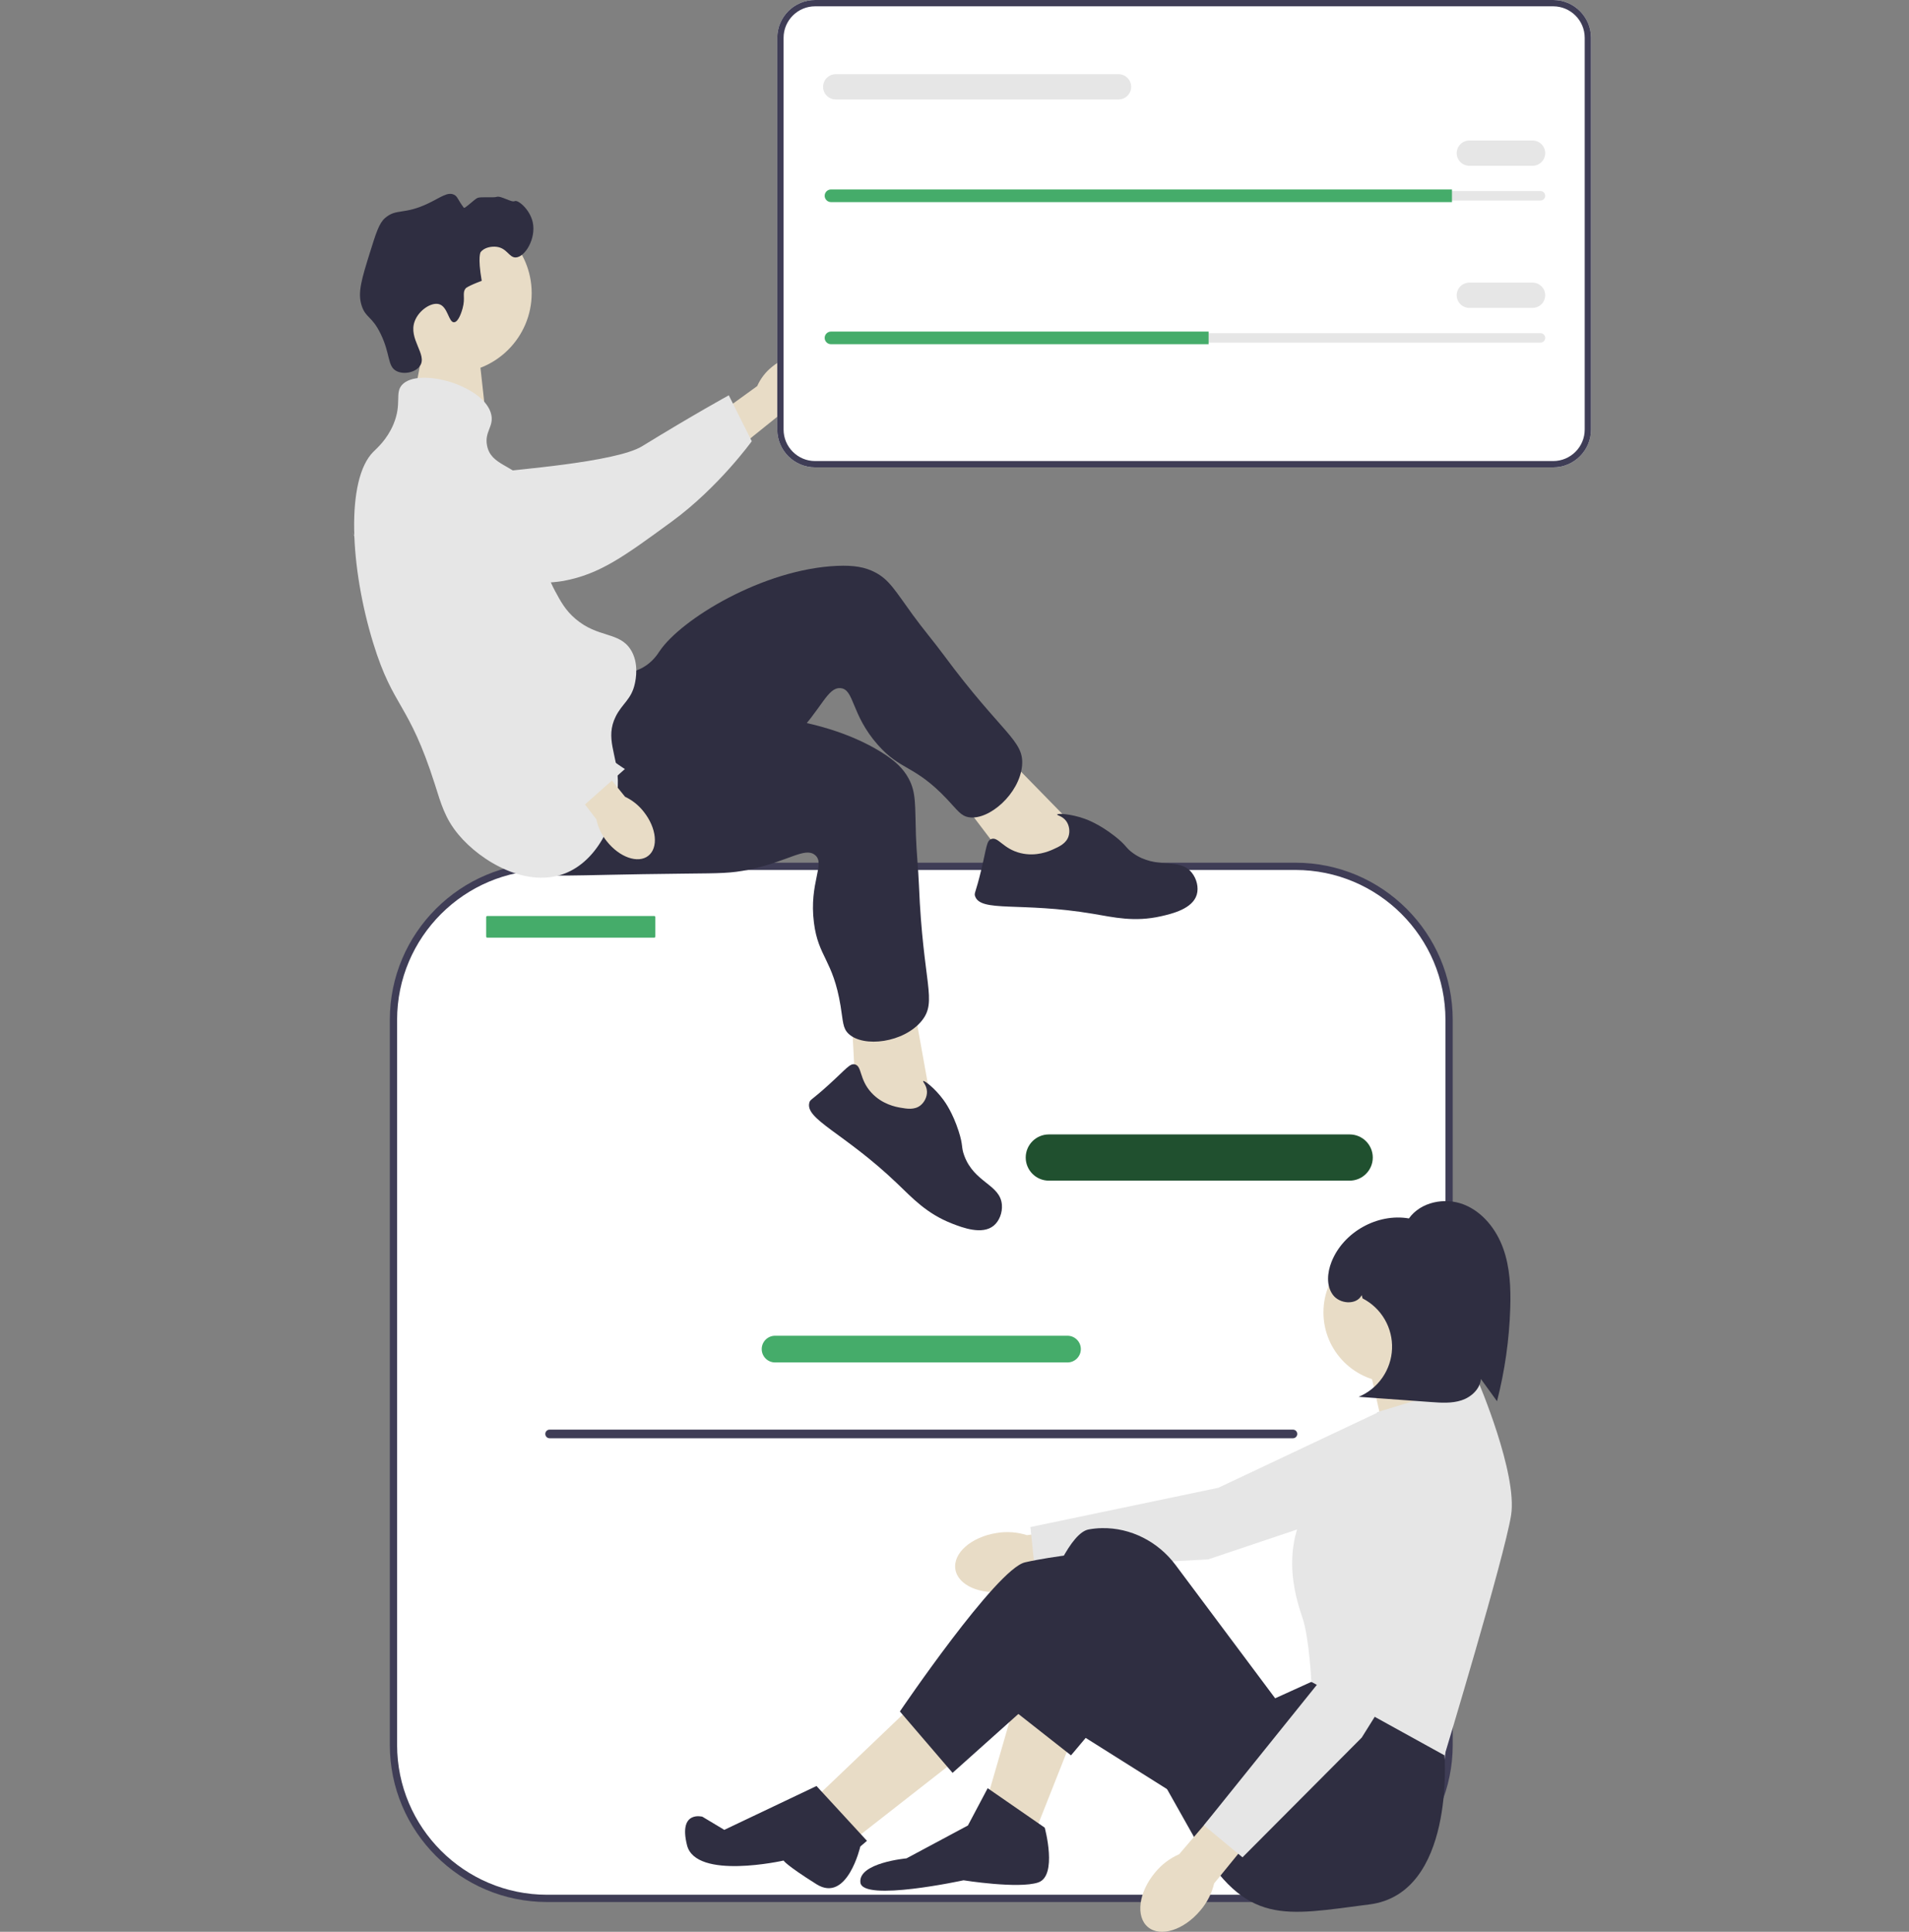 <svg xmlns="http://www.w3.org/2000/svg" width="420" height="425" viewBox="0 0 420 425" fill="none"><rect x="0" y="0" width="420" height="425" fill="#808080" stroke="none"/><g clip-path="url(#clip0_911_2905)"><path d="M94.199 70.975L90.997 87.771L106.961 92.267L104.978 74.336L94.199 70.975Z" fill="#E8DCC6"></path><path d="M285.009 190.594H120.371C101.701 190.594 86.565 205.716 86.565 224.369V383.871C86.565 402.524 101.701 417.646 120.371 417.646H285.009C303.679 417.646 318.814 402.524 318.814 383.871V224.369C318.814 205.716 303.679 190.594 285.009 190.594Z" fill="white"></path><path d="M285.009 418.445H120.37C101.289 418.445 85.765 402.935 85.765 383.871V224.369C85.765 205.305 101.289 189.795 120.37 189.795H285.009C304.091 189.795 319.615 205.305 319.615 224.369V383.871C319.615 402.935 304.091 418.445 285.009 418.445ZM120.37 191.394C102.171 191.394 87.366 206.187 87.366 224.369V383.871C87.366 402.054 102.171 416.846 120.37 416.846H285.009C303.208 416.846 318.014 402.054 318.014 383.871V224.369C318.014 206.187 303.208 191.394 285.009 191.394L120.37 191.394Z" fill="#3F3D56"></path><path d="M296.934 259.744H230.758C227.952 259.744 225.668 257.463 225.668 254.658C225.668 251.854 227.952 249.573 230.758 249.573H296.934C299.741 249.573 302.025 251.854 302.025 254.658C302.025 257.463 299.741 259.744 296.934 259.744Z" fill="#20502F"></path><path d="M234.853 299.739H170.527C168.905 299.739 167.586 298.421 167.586 296.801C167.586 295.18 168.905 293.863 170.527 293.863H234.853C236.475 293.863 237.794 295.18 237.794 296.801C237.794 298.421 236.475 299.739 234.853 299.739Z" fill="#45AC6A"></path><path d="M143.934 201.518H107.209C107.072 201.518 106.961 201.629 106.961 201.766V206.037C106.961 206.174 107.072 206.286 107.209 206.286H143.934C144.072 206.286 144.183 206.174 144.183 206.037V201.766C144.183 201.629 144.072 201.518 143.934 201.518Z" fill="#45AC6A"></path><path d="M119.97 315.469C119.97 315.996 120.394 316.42 120.922 316.42H284.457C284.985 316.42 285.41 315.996 285.41 315.469C285.41 314.941 284.985 314.517 284.457 314.517H120.922C120.394 314.517 119.97 314.941 119.97 315.469Z" fill="#3F3D56"></path><path d="M169.845 80.711C173.326 77.837 177.633 77.302 179.463 79.516C181.293 81.73 179.955 85.854 176.471 88.729C175.096 89.896 173.46 90.717 171.702 91.124L156.797 103.116L151.313 96.007L166.59 84.94C167.321 83.291 168.437 81.841 169.845 80.711Z" fill="#E8DCC6"></path><path d="M83.694 107.768C83.686 107.238 83.691 102.612 87.119 99.688C91.057 96.329 96.613 97.689 98.562 98.165C103.064 99.267 103.433 101.196 107.66 103.179C115.57 106.888 105.66 104.989 110.366 103.8C111.995 103.388 135.431 101.764 141.265 98.177C152.611 91.2 160.342 86.969 160.342 86.969L165.396 97.068C165.396 97.068 158.088 107.22 147.803 114.74C137.253 122.455 131.978 126.312 123.961 127.803C123.271 127.931 106.292 130.827 92.617 120.62C89.498 118.292 83.783 114.026 83.694 107.768Z" fill="#E6E6E6"></path><path d="M99.371 82.085C109.094 82.085 116.976 74.21 116.976 64.496C116.976 54.782 109.094 46.907 99.371 46.907C89.648 46.907 81.766 54.782 81.766 64.496C81.766 74.21 89.648 82.085 99.371 82.085Z" fill="#E8DCC6"></path><path d="M237.249 182.668L219.118 164.125L209.759 173.879L223.267 191.658L236.666 193.189L237.249 182.668Z" fill="#E8DCC6"></path><path d="M133.72 147.897C134.781 147.985 138.151 148.659 141.372 146.889C143.57 145.68 144.698 143.884 145.079 143.312C149.803 136.223 167.935 125.17 184.208 124.489C187.893 124.335 190.319 124.762 192.523 125.91C195.65 127.538 196.898 129.87 200.865 135.334C203.035 138.322 205.436 141.138 207.632 144.107C220.49 161.491 225.364 162.856 224.866 168.429C224.313 174.613 217.638 180.479 213.202 179.802C211.385 179.525 210.681 178.263 208.254 175.707C201.137 168.215 198.192 169.6 193.125 163.861C187.208 157.161 187.983 151.606 184.896 151.391C182.034 151.192 180.818 155.932 174.707 162.227C171.91 165.108 169.919 166.429 163.853 170.634C140.23 187.008 139.853 188.158 135.085 189.464C132.999 190.036 118.195 194.091 112.921 187.637C104.668 177.539 124.165 147.103 133.72 147.897Z" fill="#2F2E41"></path><path d="M231.706 186.858C233.039 186.26 234.599 185.56 235.1 183.951C235.44 182.863 235.244 181.521 234.543 180.594C233.733 179.524 232.535 179.383 232.583 179.193C232.657 178.905 235.491 179.018 238.601 180.116C239.188 180.323 241.847 181.294 245.229 183.932C247.939 186.046 247.575 186.47 249.274 187.689C254.49 191.43 259.383 188.481 262.205 191.99C263.295 193.344 263.759 195.266 263.301 196.821C262.38 199.943 257.903 201.017 255.456 201.572C249.563 202.907 245.103 201.817 240.446 201.033C224.606 198.366 215.707 200.795 214.516 197.129C214.29 196.435 214.657 196.494 215.878 191.402C217.083 186.376 217.044 184.996 218.07 184.594C219.616 183.988 220.653 186.744 224.546 187.687C227.996 188.522 230.842 187.245 231.706 186.858Z" fill="#2F2E41"></path><path d="M205.014 243.327L200.434 217.812L187.207 220.632L188.392 242.922L198.618 251.706L205.014 243.327Z" fill="#E8DCC6"></path><path d="M138.893 156.473C139.721 157.141 142.131 159.59 145.791 159.932C148.289 160.165 150.232 159.311 150.868 159.052C158.761 155.837 179.978 156.863 193.825 165.43C196.961 167.37 198.728 169.083 199.907 171.27C201.579 174.372 201.301 177.002 201.513 183.748C201.629 187.438 202.033 191.115 202.182 194.804C203.05 216.402 206.316 220.266 202.772 224.598C198.839 229.405 190.018 230.514 186.728 227.465C185.38 226.216 185.508 224.777 184.935 221.301C183.257 211.108 180.042 210.602 179.075 203.01C177.945 194.147 181.708 189.985 179.275 188.076C177.018 186.305 173.348 189.544 164.753 191.325C160.82 192.14 158.43 192.116 151.047 192.192C122.297 192.487 121.338 193.228 116.66 191.634C114.613 190.936 100.083 185.986 99.347 177.688C98.194 164.702 131.432 150.456 138.893 156.473Z" fill="#2F2E41"></path><path d="M198.074 243.684C199.513 243.937 201.197 244.233 202.516 243.184C203.408 242.473 204.001 241.253 203.942 240.092C203.873 238.753 202.961 237.964 203.107 237.834C203.331 237.637 205.612 239.32 207.568 241.974C207.937 242.475 209.592 244.77 210.908 248.851C211.962 252.12 211.422 252.266 212.143 254.228C214.357 260.25 220.062 260.555 220.426 265.042C220.566 266.773 219.87 268.625 218.617 269.654C216.101 271.72 211.792 270.098 209.456 269.184C203.829 266.983 200.751 263.578 197.338 260.317C185.731 249.224 177.002 246.241 178.077 242.539C178.28 241.838 178.55 242.092 182.423 238.564C186.245 235.082 186.988 233.918 188.063 234.161C189.682 234.526 188.992 237.389 191.683 240.353C194.068 242.98 197.141 243.52 198.074 243.684Z" fill="#2F2E41"></path><path d="M101.771 67.859C102.457 65.409 101.596 64.517 102.473 63.417C102.473 63.417 102.826 62.975 105.983 61.781C105.052 56.382 105.749 55.469 105.749 55.469C106.553 54.417 108.163 54.163 109.259 54.3C111.577 54.591 111.987 56.685 113.471 56.638C115.519 56.573 117.977 52.475 117.214 48.923C116.592 46.026 113.909 43.875 113.237 44.248C112.57 44.618 110.169 42.986 109.259 43.313C108.637 43.536 105.711 43.239 105.047 43.547C104.323 43.883 102.247 45.974 102.049 45.71C100.67 43.879 100.7 43.24 99.9 42.845C98.482 42.146 96.941 43.439 94.284 44.716C88.817 47.343 87.216 45.776 84.691 47.988C83.415 49.106 82.731 51.242 81.415 55.469C79.575 61.38 78.654 64.335 79.543 67.157C80.45 70.035 81.785 69.409 83.755 73.469C85.948 77.989 85.192 80.616 87.265 81.651C88.866 82.451 91.44 81.942 92.412 80.482C94.076 77.983 89.775 74.603 91.242 70.664C92.143 68.246 94.92 66.413 96.624 66.924C98.55 67.501 98.692 70.951 99.9 70.898C100.934 70.852 101.652 68.286 101.771 67.859Z" fill="#2F2E41"></path><path d="M88.435 84.69C92.037 80.654 106.712 84.832 108.089 91.236C108.656 93.87 106.564 94.982 107.153 98.015C108.015 102.451 112.892 102.149 116.513 106.664C121.652 113.076 116.357 119.342 122.128 130.041C123.361 132.328 124.401 134.255 126.574 136.119C131.56 140.399 136.201 138.931 138.741 142.899C140.64 145.866 139.859 149.523 139.677 150.379C138.927 153.892 136.896 154.748 135.465 157.626C133.084 162.415 135.78 165.931 135.933 171.652C136.124 178.811 132.317 188.734 124.702 191.99C116.147 195.648 105.829 189.59 100.836 183.575C97.856 179.985 96.992 176.674 95.688 172.587C89.863 154.323 86.572 155.975 82.117 141.496C77.025 124.945 76.024 105.554 82.117 99.418C82.925 98.604 85.148 96.725 86.563 93.34C88.467 88.785 86.822 86.497 88.435 84.69Z" fill="#E6E6E6"></path><path d="M141.668 178.638C144.461 182.183 144.894 186.497 142.635 188.273C140.376 190.049 136.281 188.613 133.488 185.066C132.352 183.664 131.569 182.011 131.204 180.245L119.56 165.073L125.577 160.487L137.513 175.286C139.146 176.056 140.571 177.205 141.668 178.638Z" fill="#E8DCC6"></path><path d="M99.02 100.071C99.538 99.955 104.072 99.016 107.636 101.772C111.73 104.938 111.532 110.65 111.463 112.653C111.302 117.281 109.487 118.036 108.407 122.575C106.387 131.068 110.234 138.961 112.36 143.321C113.095 144.831 115.459 149.449 120.165 154.423C129.316 164.096 137.481 169.187 137.481 169.187L128.71 176.977C128.71 176.977 114.737 172.722 105.269 164.197C95.557 155.452 80.622 124.513 77.526 116.976C77.259 116.327 81.036 126.879 88.247 111.421C89.892 107.895 92.906 101.435 99.02 100.071Z" fill="#E6E6E6"></path><path d="M219.294 337.256C213.719 338.11 209.64 341.676 210.184 345.221C210.729 348.766 215.69 350.947 221.267 350.092C223.5 349.781 225.625 348.94 227.466 347.64L251.044 343.725L249.471 334.413L225.946 337.739C223.799 337.05 221.518 336.884 219.294 337.256Z" fill="#E8DCC6"></path><path d="M320.897 308.231L311.755 327.613L265.794 343.071L227.656 345.104L226.701 335.952L268.034 327.318L310.447 307.293L320.897 308.231Z" fill="#E6E6E6"></path><path d="M236.129 381.827L227.921 402.57L217.299 395.334L223.576 373.626L236.129 381.827Z" fill="#E8DCC6"></path><path d="M201.848 374.109L180.121 394.852L188.812 404.017L211.022 386.651L201.848 374.109Z" fill="#E8DCC6"></path><path d="M324.97 306.574L324.728 304.886L319.176 294.032L300.828 298.856L304.208 313.81L324.97 306.574Z" fill="#E8DCC6"></path><path d="M317.244 378.933L317.809 386.178C317.809 386.178 320.141 416.559 301.311 418.971C282.481 421.383 274.272 423.795 263.167 404.982L245.786 374.109L235.633 386.178L222.127 375.556C222.127 375.556 231.784 337.929 239.509 336.482C240.474 336.301 241.44 336.211 242.391 336.191C248.786 336.058 254.815 339.183 258.642 344.305L280.549 373.626L288.516 370.008L317.244 378.933Z" fill="#2F2E41"></path><path d="M212.954 401.605L217.299 393.404L229.853 402.087C229.853 402.087 232.75 412.7 228.404 414.147C224.059 415.594 211.988 413.665 211.988 413.665C211.988 413.665 189.778 418.489 189.295 414.147C188.812 409.806 199.435 408.841 199.435 408.841L212.954 401.605Z" fill="#2F2E41"></path><path d="M260.27 395.816L226.714 374.692L209.573 390.028L197.985 376.521C197.985 376.521 219.23 345.165 225.507 343.718C231.783 342.271 241.923 341.306 241.923 341.306L272.824 369.767L260.27 395.816Z" fill="#2F2E41"></path><path d="M179.638 392.922L190.743 404.982L189.279 406.233C189.279 406.233 186.398 418.77 179.638 414.529C172.879 410.288 172.396 409.323 172.396 409.323C172.396 409.323 153.083 413.665 151.151 405.946C149.22 398.228 154.531 399.675 154.531 399.675L159.354 402.57L179.638 392.922Z" fill="#2F2E41"></path><path d="M306.622 304.162C315.156 304.162 322.073 297.251 322.073 288.725C322.073 280.2 315.156 273.289 306.622 273.289C298.089 273.289 291.172 280.2 291.172 288.725C291.172 297.251 298.089 304.162 306.622 304.162Z" fill="#E8DCC6"></path><path d="M303.002 310.674L325.212 303.921C325.212 303.921 333.903 324.181 332.454 333.347C331.006 342.512 317.809 386.178 317.809 386.178L288.517 370.008C288.517 370.008 288.034 360.361 286.585 356.019C285.137 351.677 280.55 338.412 290.689 327.317C300.829 316.222 303.002 310.674 303.002 310.674Z" fill="#E6E6E6"></path><path d="M254.118 411.968C250.503 416.294 249.808 421.664 252.564 423.962C255.32 426.26 260.484 424.615 264.099 420.287C265.567 418.577 266.604 416.542 267.123 414.35L282.206 395.825L274.859 389.885L259.425 407.932C257.359 408.834 255.539 410.218 254.118 411.968Z" fill="#E8DCC6"></path><path d="M320.037 320.406L325.287 341.182L299.593 382.273L273.364 408.611L264.862 401.564L291.315 368.68L311.366 326.31L320.037 320.406Z" fill="#E6E6E6"></path><path d="M322.017 264.98C317.861 263.364 312.562 264.423 309.977 268.057C303.043 266.857 295.546 271.057 292.955 277.594C292.023 279.947 291.748 282.812 293.24 284.853C294.732 286.895 298.431 287.188 299.585 284.936L299.78 285.648C301.807 286.687 303.493 288.283 304.641 290.248C305.79 292.213 306.352 294.465 306.262 296.739C306.172 299.013 305.434 301.215 304.135 303.086C302.835 304.957 301.028 306.419 298.926 307.301C304.241 307.685 309.557 308.069 314.872 308.453C317.109 308.615 319.413 308.769 321.545 308.071C323.676 307.373 325.619 305.606 325.816 303.375C326.998 305.006 328.18 306.637 329.362 308.269C331.077 301.571 332.053 294.706 332.27 287.797C332.41 283.344 332.218 278.796 330.701 274.607C329.184 270.419 326.173 266.596 322.017 264.98Z" fill="#2F2E41"></path><path d="M341.715 102.82H179.333C174.741 102.82 171.005 99.087 171.005 94.5V8.32C171.005 3.733 174.741 0 179.333 0H341.715C346.308 0 350.043 3.733 350.043 8.32V94.5C350.043 99.087 346.308 102.82 341.715 102.82Z" fill="white"></path><path d="M341.715 102.82H179.333C174.741 102.82 171.005 99.087 171.005 94.5V8.32C171.005 3.733 174.741 0 179.333 0H341.715C346.308 0 350.043 3.733 350.043 8.32V94.5C350.043 99.087 346.308 102.82 341.715 102.82ZM179.333 1.389C175.508 1.389 172.396 4.499 172.396 8.32V94.5C172.396 98.322 175.508 101.431 179.333 101.431H341.715C345.541 101.431 348.653 98.322 348.653 94.5V8.32C348.653 4.499 345.541 1.389 341.715 1.389H179.333Z" fill="#3F3D56"></path><path d="M182.826 42.031C182.251 42.031 181.783 42.499 181.783 43.073C181.783 43.353 181.892 43.613 182.088 43.804C182.286 44.007 182.546 44.115 182.826 44.115H338.918C339.493 44.115 339.961 43.648 339.961 43.073C339.961 42.793 339.853 42.534 339.656 42.343C339.458 42.14 339.198 42.031 338.918 42.031H182.826Z" fill="#E6E6E6"></path><path d="M319.448 41.684V44.463H182.826C182.444 44.463 182.096 44.31 181.846 44.053C181.588 43.803 181.436 43.455 181.436 43.073C181.436 42.309 182.061 41.684 182.826 41.684H319.448Z" fill="#45AC6A"></path><path d="M337.179 36.473H323.272C321.738 36.473 320.49 35.227 320.49 33.694C320.49 32.162 321.738 30.916 323.272 30.916H337.179C338.713 30.916 339.96 32.162 339.96 33.694C339.96 35.227 338.713 36.473 337.179 36.473Z" fill="#E6E6E6"></path><path d="M246.087 21.884H183.869C182.336 21.884 181.088 20.638 181.088 19.105C181.088 17.573 182.336 16.326 183.869 16.326H246.087C247.621 16.326 248.869 17.573 248.869 19.105C248.869 20.638 247.621 21.884 246.087 21.884Z" fill="#E6E6E6"></path><path d="M182.826 73.294C182.251 73.294 181.783 73.762 181.783 74.336C181.783 74.617 181.892 74.876 182.088 75.067C182.286 75.27 182.546 75.378 182.826 75.378H338.918C339.493 75.378 339.961 74.911 339.961 74.336C339.961 74.056 339.853 73.797 339.656 73.606C339.458 73.403 339.198 73.294 338.918 73.294H182.826Z" fill="#E6E6E6"></path><path d="M265.905 72.947V75.726H182.826C182.444 75.726 182.096 75.573 181.846 75.316C181.588 75.066 181.436 74.718 181.436 74.336C181.436 73.572 182.061 72.947 182.826 72.947H265.905Z" fill="#45AC6A"></path><path d="M337.179 67.736H323.272C321.738 67.736 320.49 66.49 320.49 64.957C320.49 63.425 321.738 62.178 323.272 62.178H337.179C338.713 62.178 339.96 63.425 339.96 64.957C339.96 66.49 338.713 67.736 337.179 67.736Z" fill="#E6E6E6"></path></g><defs><clipPath id="clip0_911_2905"><rect width="420" height="425" fill="white"></rect></clipPath></defs></svg>